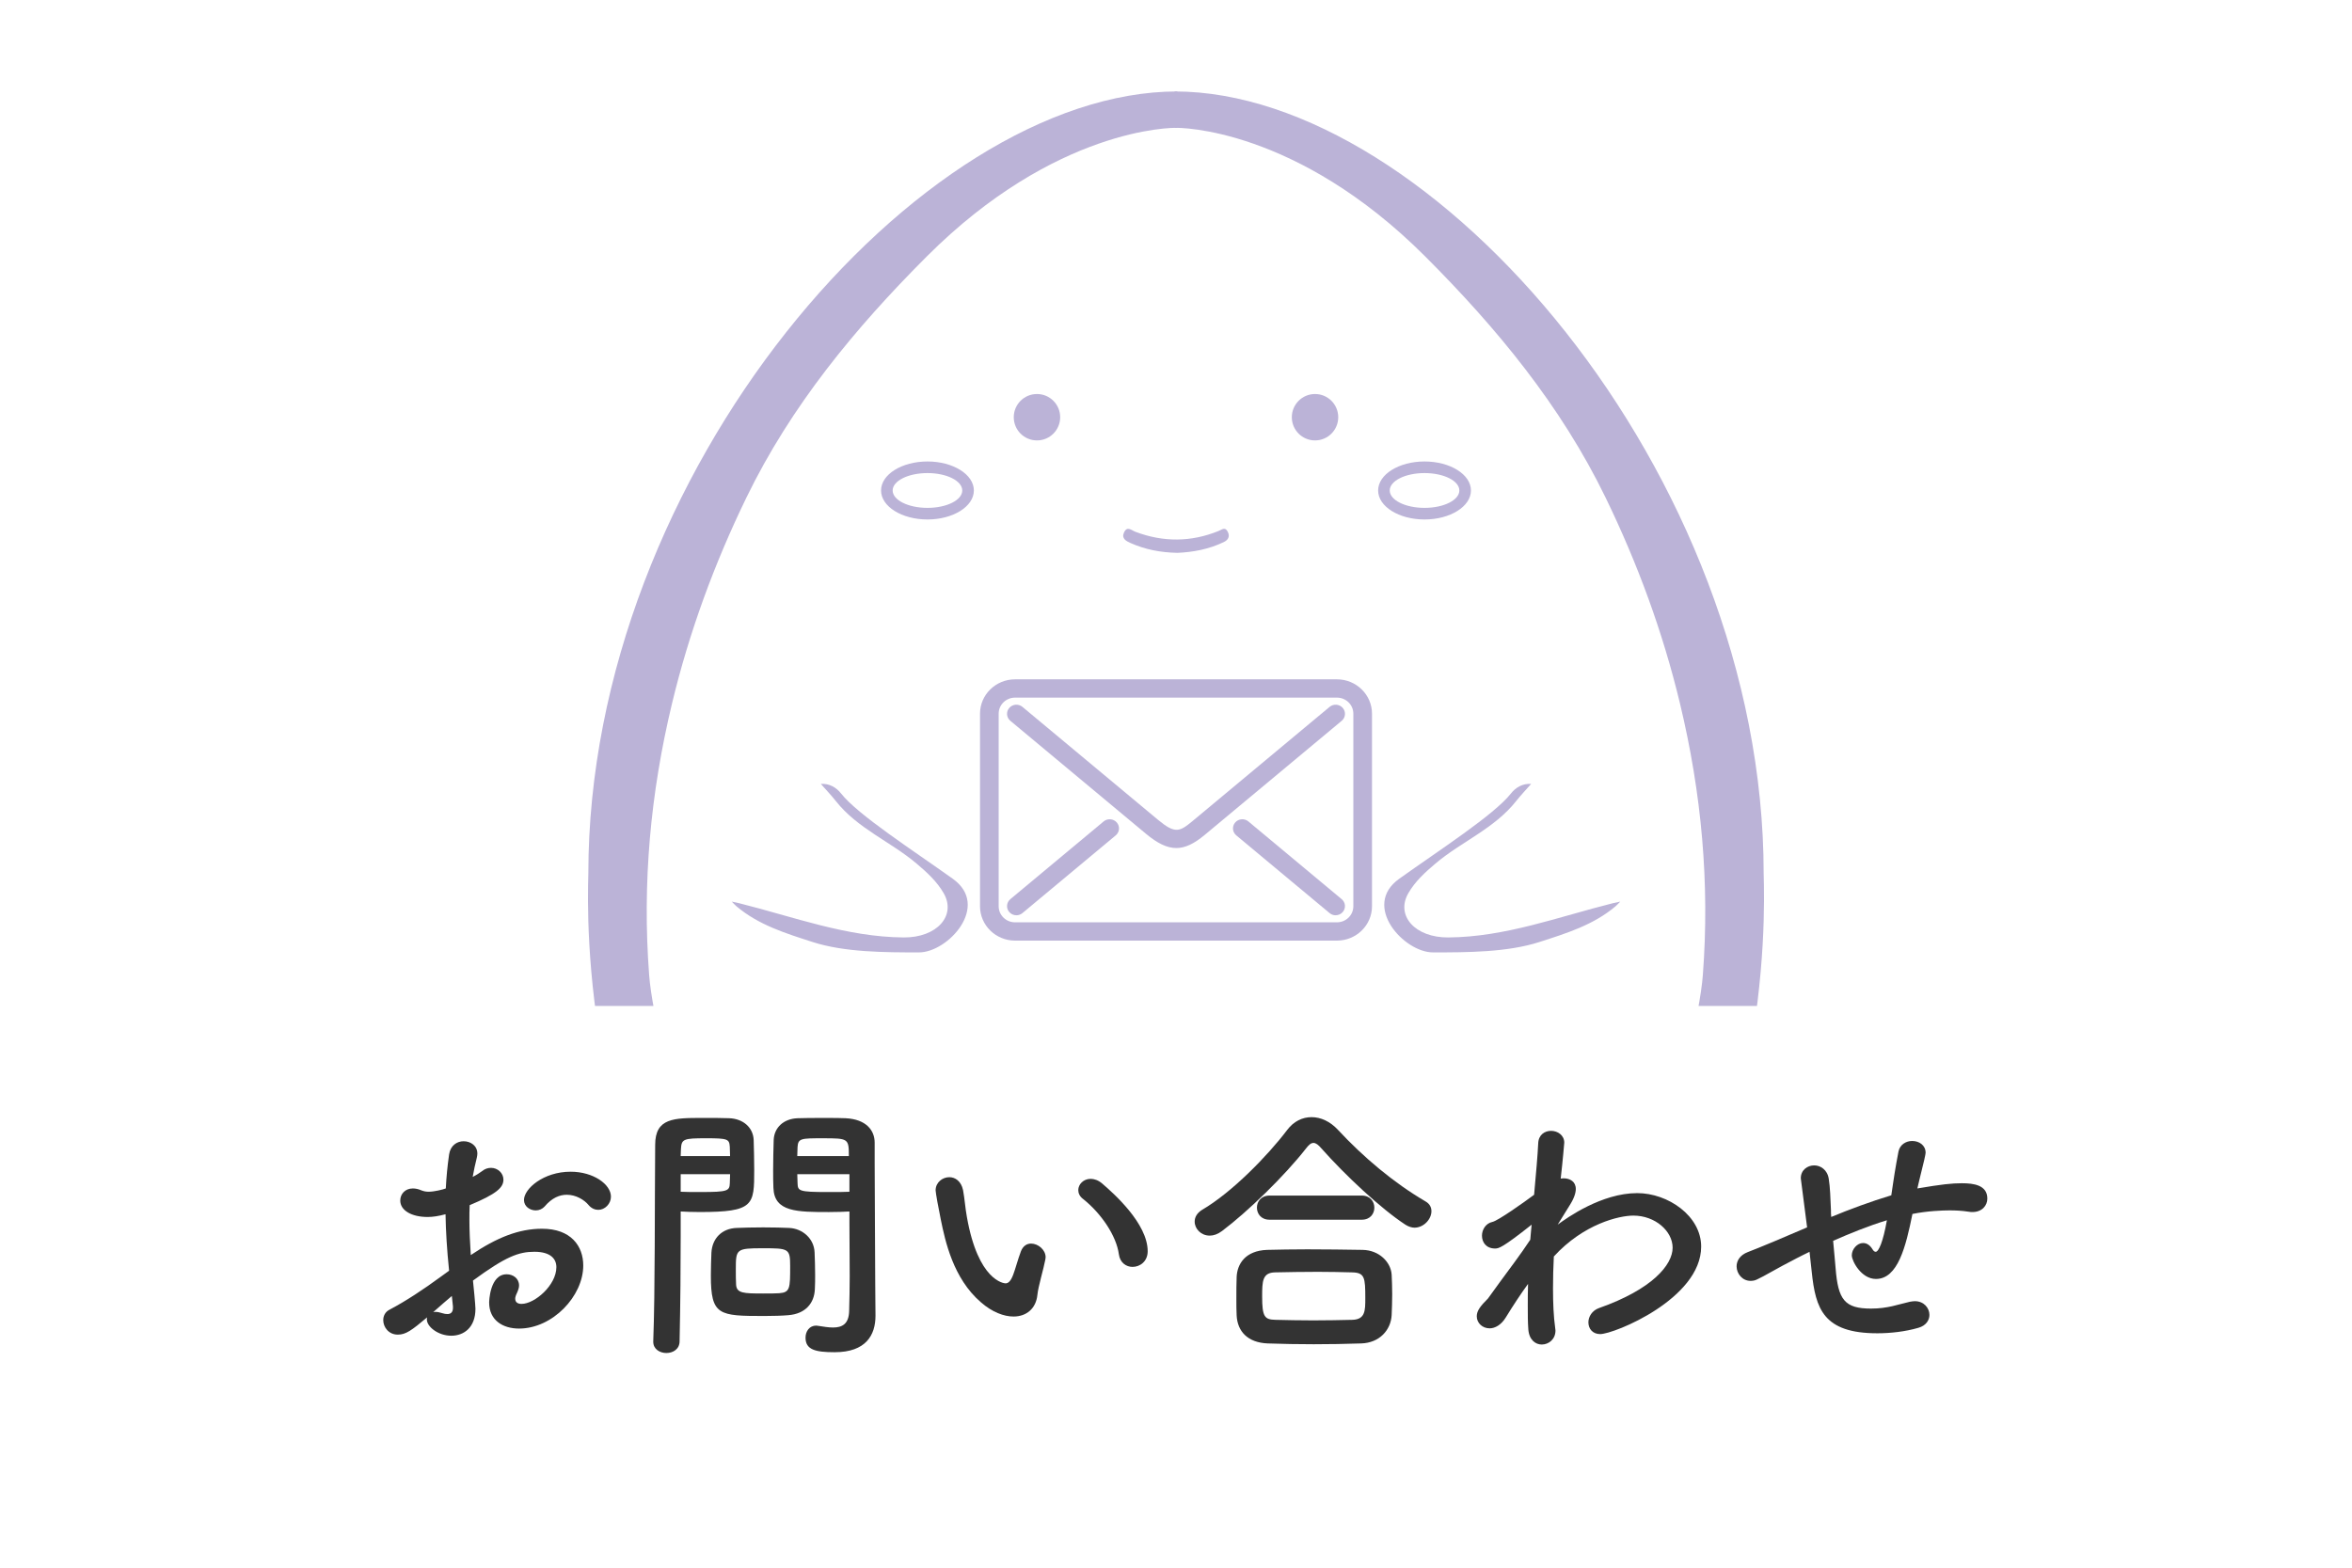 <?xml version="1.0" encoding="UTF-8"?><svg id="_イヤー_1" xmlns="http://www.w3.org/2000/svg" xmlns:xlink="http://www.w3.org/1999/xlink" viewBox="0 0 180 120"><defs><style>.cls-1{fill:#333;}.cls-2{clip-path:url(#clippath);}.cls-3{fill:none;}.cls-4{fill:#bbb3d7;}</style><clipPath id="clippath"><rect class="cls-3" width="180" height="77"/></clipPath></defs><g><path class="cls-1" d="M34.37,97.27c-.168-1.638-.252-3.045-.273-4.325-.546,.147-.987,.21-1.365,.21-1.239,0-2.1-.504-2.1-1.26,0-.482,.357-.924,.966-.924,.189,0,.42,.042,.651,.146,.168,.063,.336,.105,.546,.105,.441,0,1.113-.168,1.323-.252,.042-.861,.126-1.722,.252-2.604,.105-.693,.609-1.008,1.113-1.008,.525,0,1.05,.336,1.05,.945,0,.104-.021,.209-.042,.314-.126,.504-.231,.986-.315,1.47,.294-.147,.546-.315,.714-.44,.231-.189,.462-.252,.693-.252,.504,0,.945,.398,.945,.902,0,.609-.525,1.092-2.583,1.953-.021,.377-.021,.756-.021,1.133,0,.819,.042,1.701,.105,2.688,1.995-1.344,3.674-2.016,5.459-2.016,2.205,0,3.149,1.323,3.149,2.814,0,2.352-2.352,4.828-4.913,4.828-1.26,0-2.289-.65-2.289-1.994,0-.062,.042-2.162,1.344-2.162,.483,0,.945,.314,.945,.86,0,.168-.063,.356-.168,.588-.084,.168-.126,.315-.126,.42,0,.272,.189,.399,.483,.399,1.008,0,2.667-1.428,2.667-2.814,0-.629-.441-1.176-1.68-1.176-1.197,0-2.184,.357-4.703,2.205,.042,.336,.189,1.91,.189,2.162,0,1.428-.882,2.059-1.848,2.059-1.008,0-1.869-.693-1.869-1.239,0-.063,0-.104,.021-.168-1.197,1.008-1.638,1.323-2.247,1.323-.693,0-1.113-.567-1.113-1.113,0-.314,.147-.63,.483-.798,1.239-.651,2.604-1.554,3.947-2.54l.609-.441Zm.21,1.932c-.357,.294-.882,.756-1.428,1.238,.063-.021,.126-.021,.189-.021,.147,0,.315,.042,.525,.104,.126,.043,.252,.063,.378,.063,.252,0,.42-.147,.42-.462v-.126l-.084-.798Zm10.456-6.971c-.315-.378-.945-.777-1.659-.777-.546,0-1.134,.231-1.701,.903-.168,.188-.42,.294-.672,.294-.441,0-.903-.294-.903-.798,0-.86,1.491-2.163,3.569-2.163,1.743,0,3.086,.967,3.086,1.911,0,.546-.462,1.008-.966,1.008-.252,0-.525-.104-.756-.378Z"/><path class="cls-1" d="M51.002,103.568c-.504,0-1.008-.294-1.008-.861v-.041c.147-3.843,.105-10.478,.147-15.033,0-2.059,1.428-2.059,3.611-2.059,.798,0,1.659,0,2.058,.021,1.071,.042,1.827,.714,1.869,1.658,.021,.735,.042,1.533,.042,2.311,0,2.688-.021,3.212-4.178,3.212-.546,0-1.071-.021-1.449-.042v1.869c0,2.246-.021,5.102-.084,8.062,0,.608-.504,.902-1.008,.902Zm4.871-15.075c0-.252-.021-.504-.021-.714-.042-.588-.147-.65-1.827-.65-1.722,0-1.869,.062-1.911,.818,0,.168-.021,.357-.021,.546h3.779Zm-3.779,1.386v1.344c.294,.021,.924,.021,1.554,.021,2.037,0,2.184-.084,2.205-.672,0-.211,.021-.441,.021-.693h-3.779Zm8.251,10.792c-.483,.042-1.155,.063-1.848,.063-3.485,0-4.094-.043-4.094-3.087,0-.608,.021-1.196,.042-1.764,.063-1.092,.798-1.848,1.932-1.89,.504-.021,1.281-.042,2.037-.042,.777,0,1.533,.021,1.974,.042,1.029,.042,1.911,.818,1.953,1.869,.021,.545,.042,1.133,.042,1.721,0,.357,0,.735-.021,1.092-.042,1.092-.735,1.891-2.016,1.995Zm.126-3.779c0-1.323-.126-1.344-2.1-1.344-2.016,0-2.058,.063-2.058,1.596,0,.42,0,.86,.021,1.196,.042,.651,.567,.672,2.058,.672,.483,0,.966,0,1.239-.021,.84-.063,.84-.378,.84-2.1Zm3.002-4.115c-2.478,0-4.22,0-4.283-1.848-.021-.42-.021-.882-.021-1.364,0-.777,.021-1.575,.042-2.311,.042-.944,.756-1.616,1.827-1.658,.399-.021,1.281-.021,2.142-.021,.609,0,1.197,0,1.554,.021,1.554,.084,2.205,.924,2.205,1.869v1.574c0,3.149,.042,6.404,.042,9.07,0,.986,.021,1.869,.021,2.604,0,1.49-.735,2.793-3.128,2.793-1.47,0-2.226-.189-2.226-1.113,0-.482,.294-.924,.819-.924,.063,0,.105,.021,.168,.021,.399,.062,.777,.125,1.113,.125,.693,0,1.218-.252,1.239-1.28,.021-.84,.042-1.743,.042-2.646,0-1.386-.021-2.793-.021-4.094v-.861c-.378,.021-.924,.042-1.533,.042Zm1.491-4.283c0-1.344-.042-1.364-1.974-1.364-1.68,0-1.911,0-1.953,.672,0,.209-.021,.44-.021,.692h3.947Zm.042,1.386h-3.989c0,.252,.021,.482,.021,.693,.021,.588,.084,.672,2.31,.672,.693,0,1.365,0,1.659-.021v-1.344Z"/><path class="cls-1" d="M77.566,100.775c-.735,0-1.638-.336-2.499-1.092-2.121-1.826-2.729-4.682-3.065-6.319-.168-.798-.399-2.079-.399-2.247,0-.608,.525-1.008,1.05-1.008,.441,0,.903,.295,1.05,.987,.126,.672,.168,1.386,.294,2.058,.861,4.893,2.834,5.081,2.96,5.081,.21,0,.399-.168,.588-.672s.336-1.112,.588-1.784c.168-.42,.462-.588,.777-.588,.546,0,1.113,.482,1.113,1.049,0,.063-.021,.105-.021,.168-.126,.693-.546,2.059-.609,2.709-.105,1.05-.84,1.658-1.827,1.658Zm8.062-4.766c-.189-1.406-1.344-3.129-2.75-4.241-.252-.188-.357-.44-.357-.672,0-.44,.399-.86,.945-.86,.273,0,.588,.104,.882,.356,.882,.756,3.485,3.065,3.485,5.187,0,.776-.588,1.196-1.155,1.196-.483,0-.966-.315-1.05-.966Z"/><path class="cls-1" d="M108.246,93.973c-.211,0-.463-.084-.693-.23-1.89-1.238-4.598-3.779-6.425-5.837-.231-.272-.42-.42-.608-.42-.189,0-.357,.147-.567,.42-1.638,2.1-4.472,4.851-6.425,6.319-.336,.252-.65,.357-.945,.357-.672,0-1.154-.525-1.154-1.07,0-.336,.168-.651,.566-.903,2.268-1.323,4.998-4.115,6.51-6.11,.504-.672,1.176-.986,1.868-.986,.714,0,1.428,.336,2.016,.966,1.952,2.1,4.263,4.052,6.698,5.479,.336,.189,.461,.463,.461,.756,0,.609-.588,1.26-1.301,1.26Zm-4.074,8.861c-1.217,.041-2.436,.062-3.632,.062-1.176,0-2.352-.021-3.527-.062-1.532-.063-2.31-.924-2.372-2.143-.021-.377-.021-.818-.021-1.26,0-.588,0-1.196,.021-1.68,.041-.986,.65-2.016,2.33-2.078,.882-.021,1.953-.042,3.086-.042,1.387,0,2.877,.021,4.221,.042,1.281,.021,2.162,.945,2.226,1.89,.021,.44,.042,.966,.042,1.512,0,.524-.021,1.071-.042,1.596-.063,1.134-.924,2.12-2.331,2.163Zm-7.012-9.47c-.651,0-.967-.462-.967-.924s.315-.924,.967-.924h7.055c.65,0,.965,.462,.965,.924s-.314,.924-.965,.924h-7.055Zm7.327,6.005c0-1.574-.042-1.953-1.008-1.974-.776-.021-1.68-.042-2.624-.042-1.135,0-2.289,.021-3.275,.042-.967,.021-.987,.672-.987,1.848,0,1.554,.188,1.764,1.008,1.784,.903,.021,1.89,.043,2.897,.043,1.029,0,2.058-.021,3.023-.043,.966-.041,.966-.713,.966-1.658Z"/><path class="cls-1" d="M119.209,93.742c.715-.525,3.359-2.414,6.09-2.414,2.352,0,4.892,1.742,4.892,4.094,0,3.989-6.655,6.697-7.727,6.697-.588,0-.903-.42-.903-.902,0-.42,.273-.902,.819-1.092,4.052-1.428,5.627-3.297,5.627-4.619,0-1.26-1.323-2.457-3.003-2.457-1.092,0-3.8,.631-6.088,3.129-.043,.818-.063,1.658-.063,2.436,0,1.113,.042,2.162,.168,3.045,0,.062,.021,.125,.021,.188,0,.672-.524,1.071-1.049,1.071-.483,0-.967-.357-1.029-1.155-.042-.546-.042-1.155-.042-1.806,0-.546,0-1.113,.021-1.68-.566,.777-1.133,1.638-1.7,2.562-.356,.588-.84,.84-1.239,.84-.545,0-.986-.399-.986-.924,0-.42,.273-.776,.861-1.364,.566-.799,1.301-1.785,2.057-2.814,.399-.545,.799-1.112,1.176-1.68l.063-.713,.042-.441c-2.226,1.764-2.52,1.826-2.793,1.826-.692,0-1.008-.482-1.008-.986,0-.462,.295-.945,.799-1.05,.42-.084,2.436-1.512,3.191-2.079,.146-1.616,.272-3.023,.314-3.926,.021-.672,.504-.966,.986-.966,.504,0,1.008,.336,1.008,.903,0,0-.104,1.301-.272,2.75,.063,0,.147-.021,.21-.021,.504,0,.945,.252,.945,.819,0,.294-.127,.714-.463,1.239l-.924,1.49Z"/><path class="cls-1" d="M138.488,95.82c-.379,.189-.693,.336-.967,.483-1.721,.882-2.456,1.364-3.064,1.638-.168,.084-.336,.105-.483,.105-.63,0-1.071-.547-1.071-1.113,0-.42,.252-.861,.861-1.092,.734-.273,3.086-1.26,4.535-1.89-.336-2.646-.398-3.149-.462-3.591,0-.062-.021-.125-.021-.168,0-.629,.504-.986,1.028-.986,.483,0,1.008,.336,1.112,1.029,.105,.65,.127,1.448,.168,2.393,0,.168,0,.336,.021,.525,1.365-.566,3.002-1.176,4.598-1.658,.105-.631,.168-1.219,.252-1.68,.147-.861,.127-.777,.295-1.659,.104-.546,.588-.819,1.049-.819,.525,0,1.029,.315,1.029,.903,0,.104-.126,.692-.462,2.016-.063,.231-.104,.462-.168,.714,1.848-.314,2.646-.398,3.401-.398,.924,0,1.953,.146,1.953,1.176,0,.524-.399,1.028-1.135,1.028-.084,0-.168,0-.272-.021-.546-.084-1.008-.105-1.491-.105-.524,0-1.7,.042-2.834,.273-.504,2.498-1.113,4.976-2.793,4.976-1.133,0-1.848-1.386-1.848-1.806,0-.482,.42-.945,.861-.945,.252,0,.504,.127,.714,.463,.084,.146,.168,.209,.252,.209,.231,0,.567-.756,.86-2.414-1.448,.441-2.876,1.029-4.115,1.574,.063,.756,.147,1.512,.189,2.1,.189,2.415,.693,3.087,2.709,3.087,1.28,0,2.057-.315,2.98-.524,.127-.021,.252-.043,.379-.043,.692,0,1.112,.525,1.112,1.051,0,.398-.252,.818-.84,.986-1.008,.294-2.142,.42-3.149,.42-4.137,0-4.725-1.89-5.018-4.703l-.168-1.533Z"/></g><g class="cls-2"><g><path class="cls-4" d="M102.318,72h-24.635c-1.479,0-2.682-1.179-2.682-2.628v-14.744c0-1.449,1.203-2.628,2.682-2.628h24.635c1.479,0,2.682,1.179,2.682,2.628v14.744c0,1.449-1.203,2.628-2.682,2.628Zm-24.635-18.6c-.691,0-1.254,.551-1.254,1.228v14.744c0,.677,.562,1.228,1.254,1.228h24.635c.691,0,1.254-.551,1.254-1.228v-14.744c0-.677-.562-1.228-1.254-1.228h-24.635Z"/><path class="cls-4" d="M90.019,64.913c-.719,0-1.447-.365-2.327-1.098l-10.371-8.641c-.301-.25-.337-.692-.081-.986,.256-.294,.707-.33,1.007-.08l10.371,8.641c1.324,1.103,1.668,.914,2.658,.09l10.479-8.73c.301-.251,.752-.214,1.007,.08,.256,.294,.219,.736-.081,.986l-10.479,8.73c-.806,.672-1.49,1.009-2.182,1.009Z"/><g><path class="cls-4" d="M102.216,70.06c-.164,0-.328-.055-.462-.167l-7.142-5.95c-.3-.25-.337-.692-.081-.986,.256-.293,.706-.33,1.007-.08l7.142,5.95c.3,.25,.337,.692,.081,.986-.141,.163-.342,.246-.545,.246Z"/><path class="cls-4" d="M77.784,70.06c-.202,0-.403-.084-.544-.246-.256-.294-.219-.736,.081-.986l7.141-5.95c.3-.25,.751-.215,1.007,.08s.219,.736-.081,.986l-7.141,5.95c-.134,.112-.299,.167-.462,.167Z"/></g></g><g><g><path class="cls-4" d="M87.92,115.433c-3.896-.237-7.745-.83-11.525-1.88-1.418-.394-2.769-.895-4.085-1.525-.331-.158-.491-.229-.576,.302-.37,2.312-.576,4.671-1.485,6.859-.367,.885-1.1,1.444-2.091,1.568-.588,.073-.887-.282-1.248-.715-2.952-3.537-4.257-7.835-5.547-12.113-.583-1.933-1.242-3.644-2.662-5.212-2.759-3.047-8.57-22.152-9.021-28.081-.534-7.027,.099-13.916,1.75-20.785,1.319-5.486,3.24-10.705,5.686-15.747,3.414-7.039,8.33-12.992,13.816-18.478,9.841-9.841,18.763-9.867,19.167-9.837v-2.789c-19.703,0-45.073,29.166-45.073,59.894-.103,3.839-.497,22.319,12.231,41.814,2.224,6.725,4.754,7.993,3.995,8.751-.76,.263-1.544,.455-2.306,.714-2.626,.89-3.469,3.497-1.658,5.179,.619,.574,5.223,4.43,32.811,4.499v-12.395c-.726,.008-1.451,.022-2.18-.023Z"/><path class="cls-4" d="M92.08,115.433c3.896-.237,7.745-.83,11.525-1.88,1.418-.394,2.769-.895,4.085-1.525,.331-.158,.491-.229,.576,.302,.37,2.312,.576,4.671,1.485,6.859,.367,.885,1.1,1.444,2.091,1.568,.588,.073,.887-.282,1.248-.715,2.952-3.537,4.257-7.835,5.547-12.113,.583-1.933,1.242-3.644,2.662-5.212,2.759-3.047,8.57-22.152,9.021-28.081,.534-7.027-.099-13.916-1.75-20.785-1.319-5.486-3.24-10.705-5.686-15.747-3.414-7.039-8.33-12.992-13.816-18.478-9.841-9.841-18.763-9.867-19.167-9.837v-2.789c19.703,0,45.073,29.166,45.073,59.894,.103,3.839,.497,22.319-12.231,41.814-2.224,6.725-4.754,7.993-3.995,8.751,.76,.263,1.544,.455,2.306,.714,2.626,.89,3.469,3.497,1.658,5.179-.619,.574-5.223,4.43-32.811,4.499v-12.395c.726,.008,1.451,.022,2.18-.023Z"/></g><path class="cls-4" d="M86.51,41.561c1.118,.5,2.298,.732,3.603,.757,1.183-.052,2.408-.273,3.553-.829,.311-.151,.481-.409,.299-.776-.204-.411-.437-.179-.712-.067-2.105,.854-4.228,.863-6.349,.064-.323-.122-.639-.472-.882,.048-.216,.463,.166,.659,.488,.803Z"/><g><path class="cls-4" d="M64.359,60.729c-.348-.445-.892-.773-1.54-.724,.384,.437,.788,.857,1.148,1.313,1.662,2.107,4.185,3.099,6.174,4.782,.794,.672,1.557,1.363,2.081,2.274,.982,1.71-.516,3.403-3.065,3.384-4.368-.033-8.43-1.581-12.593-2.622-.186-.047-.375-.081-.563-.122,.121,.121,.233,.251,.363,.361,1.696,1.432,3.768,2.069,5.823,2.732,2.45,.791,5.545,.796,8.145,.796,2.223,0,5.482-3.563,2.589-5.634-3.018-2.16-7.279-4.9-8.561-6.54Z"/><path class="cls-4" d="M115.641,60.729c.348-.445,.892-.773,1.54-.724-.384,.437-.788,.857-1.148,1.313-1.662,2.107-4.185,3.099-6.174,4.782-.794,.672-1.557,1.363-2.081,2.274-.982,1.71,.516,3.403,3.065,3.384,4.368-.033,8.43-1.581,12.593-2.622,.186-.047,.375-.081,.563-.122-.121,.121-.233,.251-.363,.361-1.696,1.432-3.768,2.069-5.823,2.732-2.45,.791-5.545,.796-8.145,.796-2.223,0-5.482-3.563-2.589-5.634,3.018-2.16,7.279-4.9,8.561-6.54Z"/></g><g><circle class="cls-4" cx="79.36" cy="31.936" r="1.776"/><circle class="cls-4" cx="100.64" cy="31.936" r="1.776"/></g><g><path class="cls-4" d="M70.979,35.324c-1.962,0-3.552,.994-3.552,2.22s1.59,2.22,3.552,2.22,3.552-.994,3.552-2.22-1.59-2.22-3.552-2.22Zm0,3.552c-1.471,0-2.664-.596-2.664-1.332s1.193-1.332,2.664-1.332,2.664,.596,2.664,1.332-1.193,1.332-2.664,1.332Z"/><path class="cls-4" d="M109.021,35.324c-1.962,0-3.552,.994-3.552,2.22s1.59,2.22,3.552,2.22,3.552-.994,3.552-2.22-1.59-2.22-3.552-2.22Zm0,3.552c-1.471,0-2.664-.596-2.664-1.332s1.193-1.332,2.664-1.332,2.664,.596,2.664,1.332-1.193,1.332-2.664,1.332Z"/></g></g></g></svg>